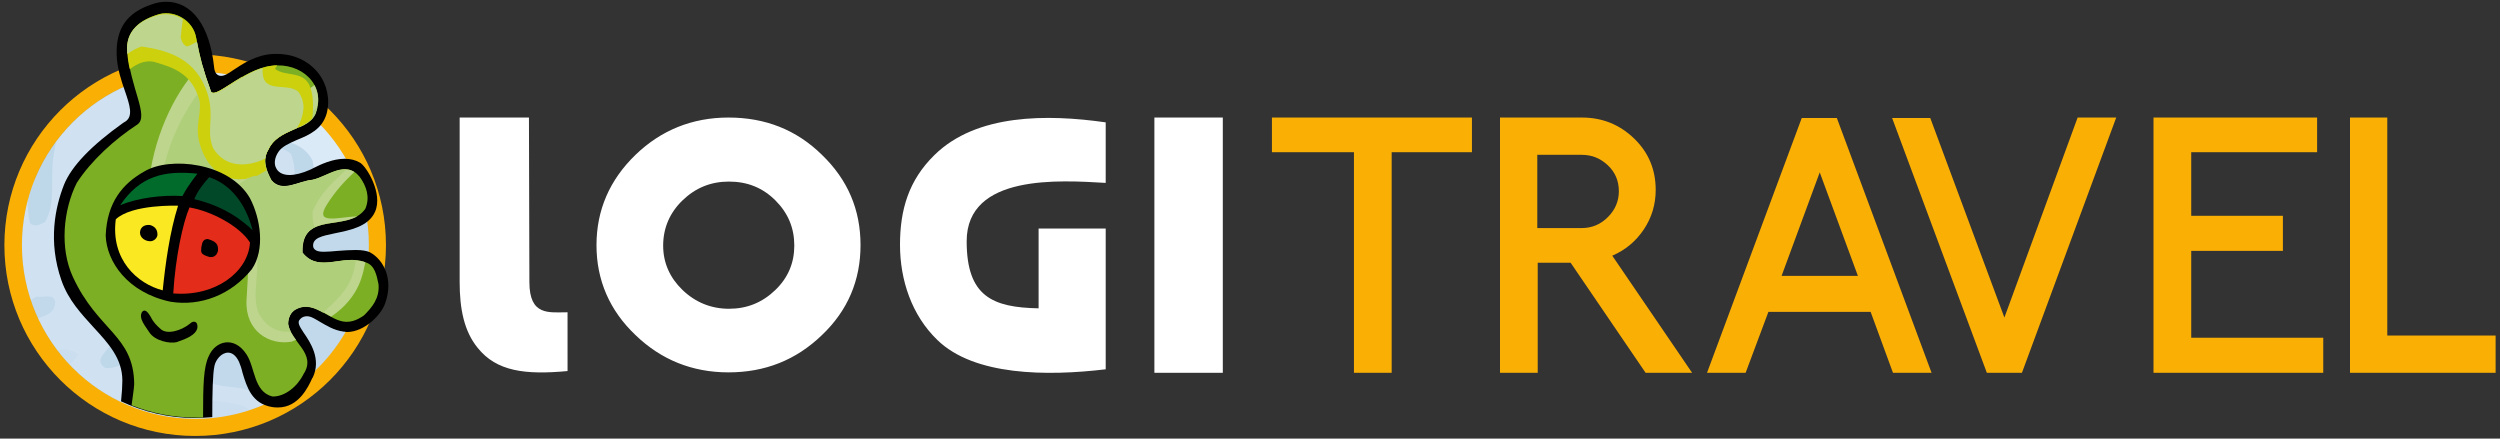 <?xml version="1.0" encoding="utf-8"?>
<!-- Generator: Adobe Illustrator 22.1.0, SVG Export Plug-In . SVG Version: 6.00 Build 0)  -->
<svg version="1.1" id="Capa_1" xmlns="http://www.w3.org/2000/svg" xmlns:xlink="http://www.w3.org/1999/xlink" x="0px" y="0px"
	 width="570px" height="100px" viewBox="0 0 570 100" enable-background="new 0 0 570 100" xml:space="preserve">
<rect x="0" y="0" width="570" height="100" fill="#333333" stroke="none"/>
<g>
	<path fill="#FAAF05" d="M1,55.9c0-24,19.5-43.5,43.5-43.5S88,31.9,88,55.9S68.5,99.4,44.5,99.4S1,79.9,1,55.9z"/>
	<g>
		<path fill="#DBEAF7" d="M5,55.9C5,34,22.7,16.3,44.5,16.3c21.9,0,39.6,17.7,39.6,39.6c0,21.8-17.7,39.6-39.6,39.6
			C22.7,95.5,5,77.7,5,55.9z"/>
		<g opacity="0.15">
			<path fill="#719AC3" d="M84.1,55.9c0-7.3-2-14.1-5.4-19.9c-9.2,5.1-17.1,11.8-24.4,17.7c-2.6-12.2-0.7-26.6-9.5-37.4
				c-0.1,0-0.2,0-0.3,0C22.7,16.3,5,34,5,55.9c0,21.8,17.7,39.6,39.6,39.6C66.4,95.5,84.1,77.7,84.1,55.9z"/>
			<path fill="#3779AC" d="M9.7,74.7C16.4,87,29.5,95.4,44.5,95.4c21.9,0,39.6-17.7,39.6-39.6c0-4.4-0.7-8.6-2-12.5
				C72.3,50.1,64.6,58.6,59.3,67c-2,2.6-6.5,1.1-9-0.4c-7-13.5-2.5-29.3-8.5-43.2c-1.2-2-2.3-4.5-3.9-6.6
				c-13.6,2.3-24.8,11.5-30,23.9c0.6,10,4.2,20.6,5.4,29.5C13.4,72.2,11.8,73.7,9.7,74.7z"/>
			<path fill="#94B4D4" d="M61.5,91.6c-1.2-1-2.7-1.8-4.5-2.4c-3.1-1.7-9.9-0.2-9.9-3.8c-1.8-4.5-7.1-8-12.2-11.4
				c-6.8-2.9-16.3-2.5-22.1,1.3c-0.7,0.4-1.4,0.8-2,1.2c6.9,11.4,19.5,19,33.8,19C50.6,95.5,56.4,94.1,61.5,91.6z"/>
			<path fill="#719AC3" d="M56,92.7c0.3,0.3,0.6,0.5,0.8,0.8c-3.9,1.3-8,2-12.3,2c-5.1,0-10-1-14.5-2.8C38.4,90.9,47.4,90.3,56,92.7
				z"/>
			<path fill="#1E70A3" d="M62.2,32.1c-7.3,1.1-14.2,4.5-19.9,10C36,45.2,33,53.6,26.5,55c0.6-4.8,2.4-8.9,3.2-13.4
				c2.3-6.9,4.7-15.7,4.3-23.8C17.3,22.4,5,37.7,5,55.9c0,21.5,17.2,39,38.5,39.5c1.4-1.2,2.7-2.6,3.7-4.4c2.2-4.5-2.6-7.5-4.7-10.4
				c-2.9-1.6-6.5-2.9-9.7-2c9.1-8.4,21.5-9.3,30.4-18.1c4.9-7,9.7-14.5,8.1-23.8C69.5,33,65.6,31.9,62.2,32.1z"/>
			<path fill="#94B4D4" d="M53.5,37c-11,4.5-17.7,15.9-27.4,23.1c-1.6,0.9-3.2,3-4.9,1.4c0.2-1.8-0.8-5.4,0.8-7
				C24.6,42.9,30.2,31,30.3,19c-7,2.7-13.1,7.4-17.5,13.3c-0.3,1.3-0.5,2.7-0.7,4c-0.6,5.2,0.6,10.2-1.8,14.3
				c-1,0.5-2.4,1.4-3.5,0.2c-0.4-1.7-0.5-3.4-0.5-5.1C5.4,49,5,52.4,5,55.9c0,17.7,11.6,32.7,27.7,37.7c0.7-0.2,1.4-0.4,2.2-0.7
				c2.4,0,4.8-2.1,7.3-3.6c1.8-1.8,0-4.1-1.2-5.7c-5-7.6-11.5,0.8-17,0.3c-3.6-2.3,2.6-4.8,2.6-8.2c3.9-2.3,5.9-5,9.9-7.3
				c8.7-2.3,17.2-7,24.3-13.6C64.6,49,69.1,42,66.3,35C62,31.8,57.3,35,53.5,37z"/>
			<path fill="#3779AC" d="M8.4,67.6c-0.5,0.2-1,0.5-1.4,0.9c0.5,1.4,1,2.8,1.6,4.1c1.8-0.7,3.9-1.1,4-3.7
				C12.3,66.7,9.8,68,8.4,67.6z"/>
			<path fill="#719AC3" d="M13.5,79.7c-0.1,0.1-0.2,0.2-0.4,0.3c0.8,1.1,1.7,2.1,2.7,3.1c0.8-0.6,1.5-1.3,2-2.3
				C16.8,79.9,15.1,79.5,13.5,79.7z"/>
		</g>
	</g>
	<path d="M84.3,57.5c-0.7-0.3-1.7-0.5-3.2-0.5c-1.3,0-2.8,0.1-4.1,0.2c-1.2,0.1-2.2,0.2-3.1,0.2c-0.7,0-2.3,0-2.5-1.2
		c-0.2-2,2.1-2.4,4.9-3c3.4-0.7,7.7-1.5,9.2-4.9c1.9-4.2-2-10.4-3.4-11.2c-1-0.6-2.2-0.9-3.5-0.9c-2.8,0-5.5,1.3-7.1,2.1
		c-0.3,0.2-0.6,0.3-0.8,0.4c-1.8,0.8-3.4,1.2-4.7,1.2c-1.9,0-2.7-0.9-3-1.5c-0.6-1-0.4-2.5,0.5-3.8c0.8-1.2,2.4-1.9,4.2-2.7
		c2.7-1.1,5.8-2.4,6.8-6.1c0.8-3.1,0.1-6.5-1.9-9.1c-2.2-2.8-5.6-4.4-9.4-4.4c-0.3,0-0.6,0-0.9,0c-4,0.2-7,2.3-9,3.6
		c-1.3,0.9-2.1,1.4-2.9,1.4c-0.9,0-1.5-0.7-1.6-2.1c-1-9.3-5-14.8-10.9-14.8c-1.1,0-2.2,0.2-3.3,0.6c-5.7,1.9-8.2,5.5-8,11.6
		c0.1,3,1.1,5.9,1.9,8.2c1.1,3.2,1.9,5.7,0.1,6.9L28.1,28c-7.3,5.2-11.8,9.9-13.5,14.1c-2,5.1-3.7,12.9-0.6,21.8
		c1.6,4.6,4.6,7.7,7.4,10.8c3.3,3.6,6.5,7,6.5,12.1c0,1-0.1,2.8-0.3,4.7c5.1,2.4,10.8,3.8,16.8,3.8c1.4,0,2.7-0.1,4-0.2
		c0-5.5,0.1-9.8,0.5-11.7c0.3-1.4,1.6-3,3.1-3c0.7,0,1.7,0.4,2.5,2.1c0.3,0.7,0.6,1.6,0.8,2.5c1,3.3,2.1,7,6.7,7.8
		c0.5,0.1,1,0.1,1.4,0.1c4.7,0,6.9-4.7,7.8-6.7l0.1-0.1c2-4.2-0.5-8-2.1-10.3c-0.9-1.4-1.5-2.3-0.8-3c0.4-0.5,1-0.7,1.6-0.7
		c0.9,0,1.8,0.6,3,1.3c1.4,0.8,3.1,1.9,5.3,2.2c0.3,0,0.6,0.1,0.8,0.1c4,0,7.8-3.9,8.7-6.5C89.8,63.7,87.5,59.2,84.3,57.5z"/>
	<path fill="#7CAF23" d="M83,71.9c-1.7,1.2-3.5,1.9-5.6,1.2c-3.4-1.1-6.2-4.6-10.1-2.6c-1.1,0.6-1.6,2-1.7,3.3
		c0.7,4.2,6.7,6.8,3.6,11.5c-1.3,2.7-4.2,5.2-7.1,5.1c-4.3-1.1-3.9-6.6-5.9-9.6c-2.8-4.3-7.1-3.1-8.6,0.4c-1.2,2.5-1.3,6.5-1.3,14
		c-0.6,0-1.1,0-1.7,0c-5.2,0-10.1-1-14.6-2.8c0.2-1.6,0.5-3.3,0.6-4.8c-0.1-11.2-8.3-12.1-14-24.5c-3-6.5-2.2-15.2,0.9-21.4
		c3.3-5.1,8.6-9.9,13.8-13.3c2.8-1.9-1.7-8.5-2.2-16.7c-0.4-4.9,3-7.3,7.3-8.5C40,2.3,44,4.7,44.7,8.5c0.8,4.1,1.5,7.2,3.2,11.9
		c0.6,3.2,7.1-4.6,14-5.4c6.9-0.9,12.6,4.5,10,10.8c-1.6,3.9-8.6,3.5-10.7,8.3c-1.5,2.4-0.4,4.9,0.7,7c2.5,3,6.2,0.2,9.3-0.1
		c3.5-0.8,7.6-4.6,10.8-0.7c1.6,2.2,2.4,4.7,1.3,7.3c-3.9,5.6-14.8,0.2-14.4,10c3.8,4.8,9.4,0.2,14.4,2.2c2.2,0.6,2.6,3.1,3,5
		C86.6,68,84.8,70.1,83,71.9z"/>
	<path fill="#BDD58D" d="M83.3,59.8c-5-1.9-10.5,2.6-14.3-2.2c-0.3-8.5,7.8-5.6,12.5-8.3c-4.9,0.3-9.8,1.9-7-2.6
		c2-3.2,4.1-5.4,6.3-7.5c-3-1.9-6.5,1.2-9.6,1.8c-3.1,0.2-6.8,3-9.3,0.1c-1.1-2.1-2.2-4.6-0.7-7c2.2-4.8,9.2-4.4,10.7-8.3
		c1-2.3,0.8-4.5-0.2-6.4C65.6,23.5,61.1,34.1,54.6,36c0.3-5.5,1.1-10.8,1.1-16.4c-0.2-0.6-0.4-1.4-0.5-2.1c-4,2.3-6.9,5-7.3,2.9
		c-0.7-2-1.3-3.7-1.7-5.4c-1.5,1-2.9,2.5-4.1,4.3c-5.2,7.5-9.1,18.9-8.2,29.4c0.9,1,1.9,1.7,2.9,1.8c4.2-6.2,11.6-4.3,14.6-1.4
		c6.5,6.4,5.1,12.7,4.8,19.4c-0.3,7.1,5.3,10.3,10.3,9.4c0.3-0.1,0.6-0.3,1-0.4c-0.8-1.1-1.6-2.3-1.8-3.7c0-1.4,0.6-2.7,1.7-3.3
		c3.1-1.6,5.5,0.3,8.1,1.7C82.3,67.6,82.8,61.9,83.3,59.8z"/>
	<path fill="#B0CF7B" d="M72.4,24.5c-0.6,0.4-1.3,0.9-1.9,1.4C69.8,27,69,28,68.2,29.1c1.7-0.8,3.1-1.6,3.8-3.2
		C72.1,25.4,72.3,25,72.4,24.5z M73.7,71.3c3.1-3,6.9-5.9,7.4-12c-4.4-0.4-8.9,2.4-12.2-1.7c-0.1-3.4,1.1-4.9,2.9-5.8
		c-0.4-0.8-0.6-1.9-0.5-3.6c1.8-4.4,4.9-6.8,7.6-9.5c-2.6-0.2-5.3,1.9-7.8,2.4c-3.1,0.2-6.8,3-9.3,0.1c-0.6-1.2-1.2-2.5-1.4-3.8
		c-2.4,2.2-4.9,4.1-7.4,5.4c-0.9-0.2-1.3-1.2-1.5-2.5c0.8-7,2.2-14.3,1.1-20.6c-0.1-0.1-0.2-0.2-0.3-0.3c-2.5,1.6-4.2,2.6-4.4,1.1
		l-0.3-0.9c-1.1,0.7-2.2,1.6-3,2.4c-4.5,6.4-8.5,15.7-8,25c6.9-8.9,19.2-1.4,21.5,8.1c1.6,6.6-0.9,11.5,0.8,16.2
		c1.8,3.4,4.5,4.6,7.4,4.3c-0.3-0.5-0.5-1.1-0.6-1.7c0-1.4,0.6-2.7,1.7-3.3C69.7,69.3,71.7,70.2,73.7,71.3z"/>
	<path fill="#CCD00D" d="M29.6,15.8c1.7-1.4,3.7-2.1,5.5-1.7c4,1.2,8.7,2.4,10.4,8.9c0.5,3-1.2,5.8,0.1,10c1.7,5.7,5.7,8.4,10.4,7.8
		c0.9-0.3,1.9-0.8,2.6-0.7c0.7-0.4,1.4-0.8,2.2-1.3c-0.5-1.5-0.6-3.1,0.4-4.7c1.9-4.3,7.6-4.4,10-7.1c0.3-2.8,0.3-5.5-0.7-7.7
		c-1.7-3.2-5.5-1.8-7.8-3.6c0.2-0.3,0.3-0.5,0.5-0.8c-0.4,0-0.8,0-1.3,0.1c-6.9,0.9-13.5,8.6-14,5.4c-1.7-4.7-2.5-7.8-3.2-11.9
		C44,4.8,40,2.4,36.4,3.2C32,4.5,28.6,7,29,11.8C29.1,13.2,29.3,14.6,29.6,15.8z"/>
	<path fill="#BDD58D" d="M68,20.9c-2.7-2.3-8.6,0.9-8.1-5.4c-6.1,1.9-11.4,7.8-11.9,5c-1.6-4.4-2.4-7.3-3.1-11
		c-0.7,0.4-1.4,0.8-2.2,1.1c-0.8-0.2-1.2-1-1.5-2c0.1-1.4,0.3-2.8,0.5-4.2c-1.5-1-3.5-1.4-5.4-1C32,4.5,28.6,7,29,11.8v0.5
		c1.1-0.7,2.2-1.4,3.3-1.7c6,0.9,12.4,2.7,15,10.7c1.7,5.4-0.4,8.5,1.3,12.5c2.7,4.4,7.6,4.4,11.8,2.4l0.1-0.1
		c0.1-0.7,0.3-1.4,0.7-2c1.2-2.8,4-3.8,6.5-4.9c0.8-1.3,1.4-2.8,1.5-4.7C69.2,23.1,68.7,21.8,68,20.9z"/>
	<path d="M45,74.8c-0.4,1.6-2.4,2.4-4.7,3.2c-1.4,0.4-5-0.2-6.3-2.3c-0.8-1.3-2.5-3.1-1.6-4.6c0.7-0.8,1.4,0.2,2,1.2
		c0.5,1.1,1.4,2,2.1,2.6c1.5,1.6,5,0.4,6.8-1.1C44.1,73,45.2,73.2,45,74.8z"/>
	<path d="M57,45.2c2.4,4.6,3.5,11.7,0.4,16.2c-4.7,5.8-11.6,8.5-18.5,7.4c-9.9-2.1-14.6-9.2-14.8-15.1c0.3-7.5,3.8-11.8,8.8-14.6
		C38.7,35.6,52.3,37,57,45.2z"/>
	<path fill="#016B2C" d="M41.6,44.7c-4.4-0.3-10.3,0.4-14.2,2.1c4.5-6.7,10.1-8,17.6-7.2C45,39.7,43,42,41.6,44.7z"/>
	<path fill="#014828" d="M57.6,52.5c-4.1-3.9-8.4-5.9-13.3-7.1c0.7-1.8,2.2-3.7,3.4-5C52.5,42,56,46.3,57.6,52.5z"/>
	<path fill="#F9E822" d="M40.6,46.9c-1.9,6-2.9,13.3-3.5,19.3c-5.8-1.5-11.9-7-10.7-16.2C30.1,46.5,40.6,46.9,40.6,46.9z"/>
	<path fill="#E32C1A" d="M57,55.3c-0.4,6.7-7.9,12.4-17.5,11.6c0.5-8.3,2.2-16.1,3.7-19.6C48.1,48.1,54.6,51.5,57,55.3z"/>
	<path d="M49.7,57.2c-0.3,1.2-1.1,1.5-1.9,1.4c-2.1-0.6-2-1-1.9-2.2c0.2-1.3,0.5-1.9,1.5-1.9C49.4,55.1,49.8,55.8,49.7,57.2z
		 M35.9,53.5c0,0.7-0.8,1.6-1.8,1.5c-1.4-0.1-2.5-1.2-2.1-2.5c0.3-0.9,1.1-1.3,2.2-1.2C35.2,51.6,35.9,52.2,35.9,53.5z"/>
	<path fill="#FAAF05" d="M569,85h-33.2V26.8h8.5v49.7H569V85z M529.7,85H491V26.8h37.3v7.9h-28.7v14.5h20.9v8h-20.9V77h30.1V85z
		 M482.5,26.8L461,85h-8l-21.6-58.1h8.7L457,72.4l16.7-45.6C473.7,26.8,482.5,26.8,482.5,26.8z M423.6,62.9l-8.7-23.6l-8.7,23.6
		H423.6z M440.4,85h-8.8l-5.1-13.9h-23.3L398,85h-8.8l21.6-58.1h8L440.4,85z M369.1,43.6c0-2.3-0.8-4.3-2.5-5.9
		c-1.7-1.6-3.6-2.4-6-2.4h-10.1V52h10.1c2.3,0,4.3-0.8,6-2.5C368.3,47.8,369.1,45.8,369.1,43.6z M385.8,85h-10.6l-17.1-25.1h-7.5V85
		H342V26.8h18.7c4.6,0,8.6,1.6,11.9,4.8s4.9,7.1,4.9,11.7c0,3.3-0.9,6.3-2.7,9c-1.8,2.7-4.2,4.7-7.2,6L385.8,85z M335.6,34.7h-18.3
		V85h-8.6V34.7H290v-7.9h45.6V34.7z"/>
	<path fill="#FFFFFF" d="M278.8,26.8V85h-15.6V26.8H278.8z M252.1,27.9v13.8c-10.4-0.6-31.7-2.1-31.7,13.3
		c0,12.6,5.9,15.1,16.4,15.3V52.1h15.3v32.1c-13.4,1.6-30,1.5-38.4-6.7c-5.8-5.6-8.5-13.6-8.5-21.7c0-8,2-14.7,7.8-20.4
		C222.6,25.9,238.8,26,252.1,27.9z M120.6,26.8h-15.8v37.5c0,6.1,1,11.2,4.1,15c4.3,5.4,10.9,6.2,20.5,5.3V71.2
		c-4.2,0-8.7,0.9-8.7-6.9L120.6,26.8L120.6,26.8z M166.2,41.4c-4.1,0-7.6,1.4-10.6,4.3c-2.9,2.8-4.4,6.3-4.4,10.3
		c0,3.9,1.5,7.3,4.4,10.1c2.9,2.8,6.5,4.3,10.6,4.3s7.6-1.4,10.6-4.3c2.9-2.8,4.3-6.2,4.3-10.1c0-4-1.4-7.4-4.3-10.3
		C173.9,42.8,170.4,41.4,166.2,41.4z M166.1,26.8c8.4,0,15.5,2.8,21.3,8.5c5.9,5.7,8.8,12.5,8.8,20.6c0,8-2.9,14.9-8.8,20.5
		c-5.9,5.7-13,8.5-21.3,8.5s-15.4-2.9-21.2-8.5c-5.9-5.6-8.9-12.5-8.9-20.5s3-14.9,8.9-20.6C150.7,29.7,157.8,26.8,166.1,26.8z"/>
</g>
</svg>
